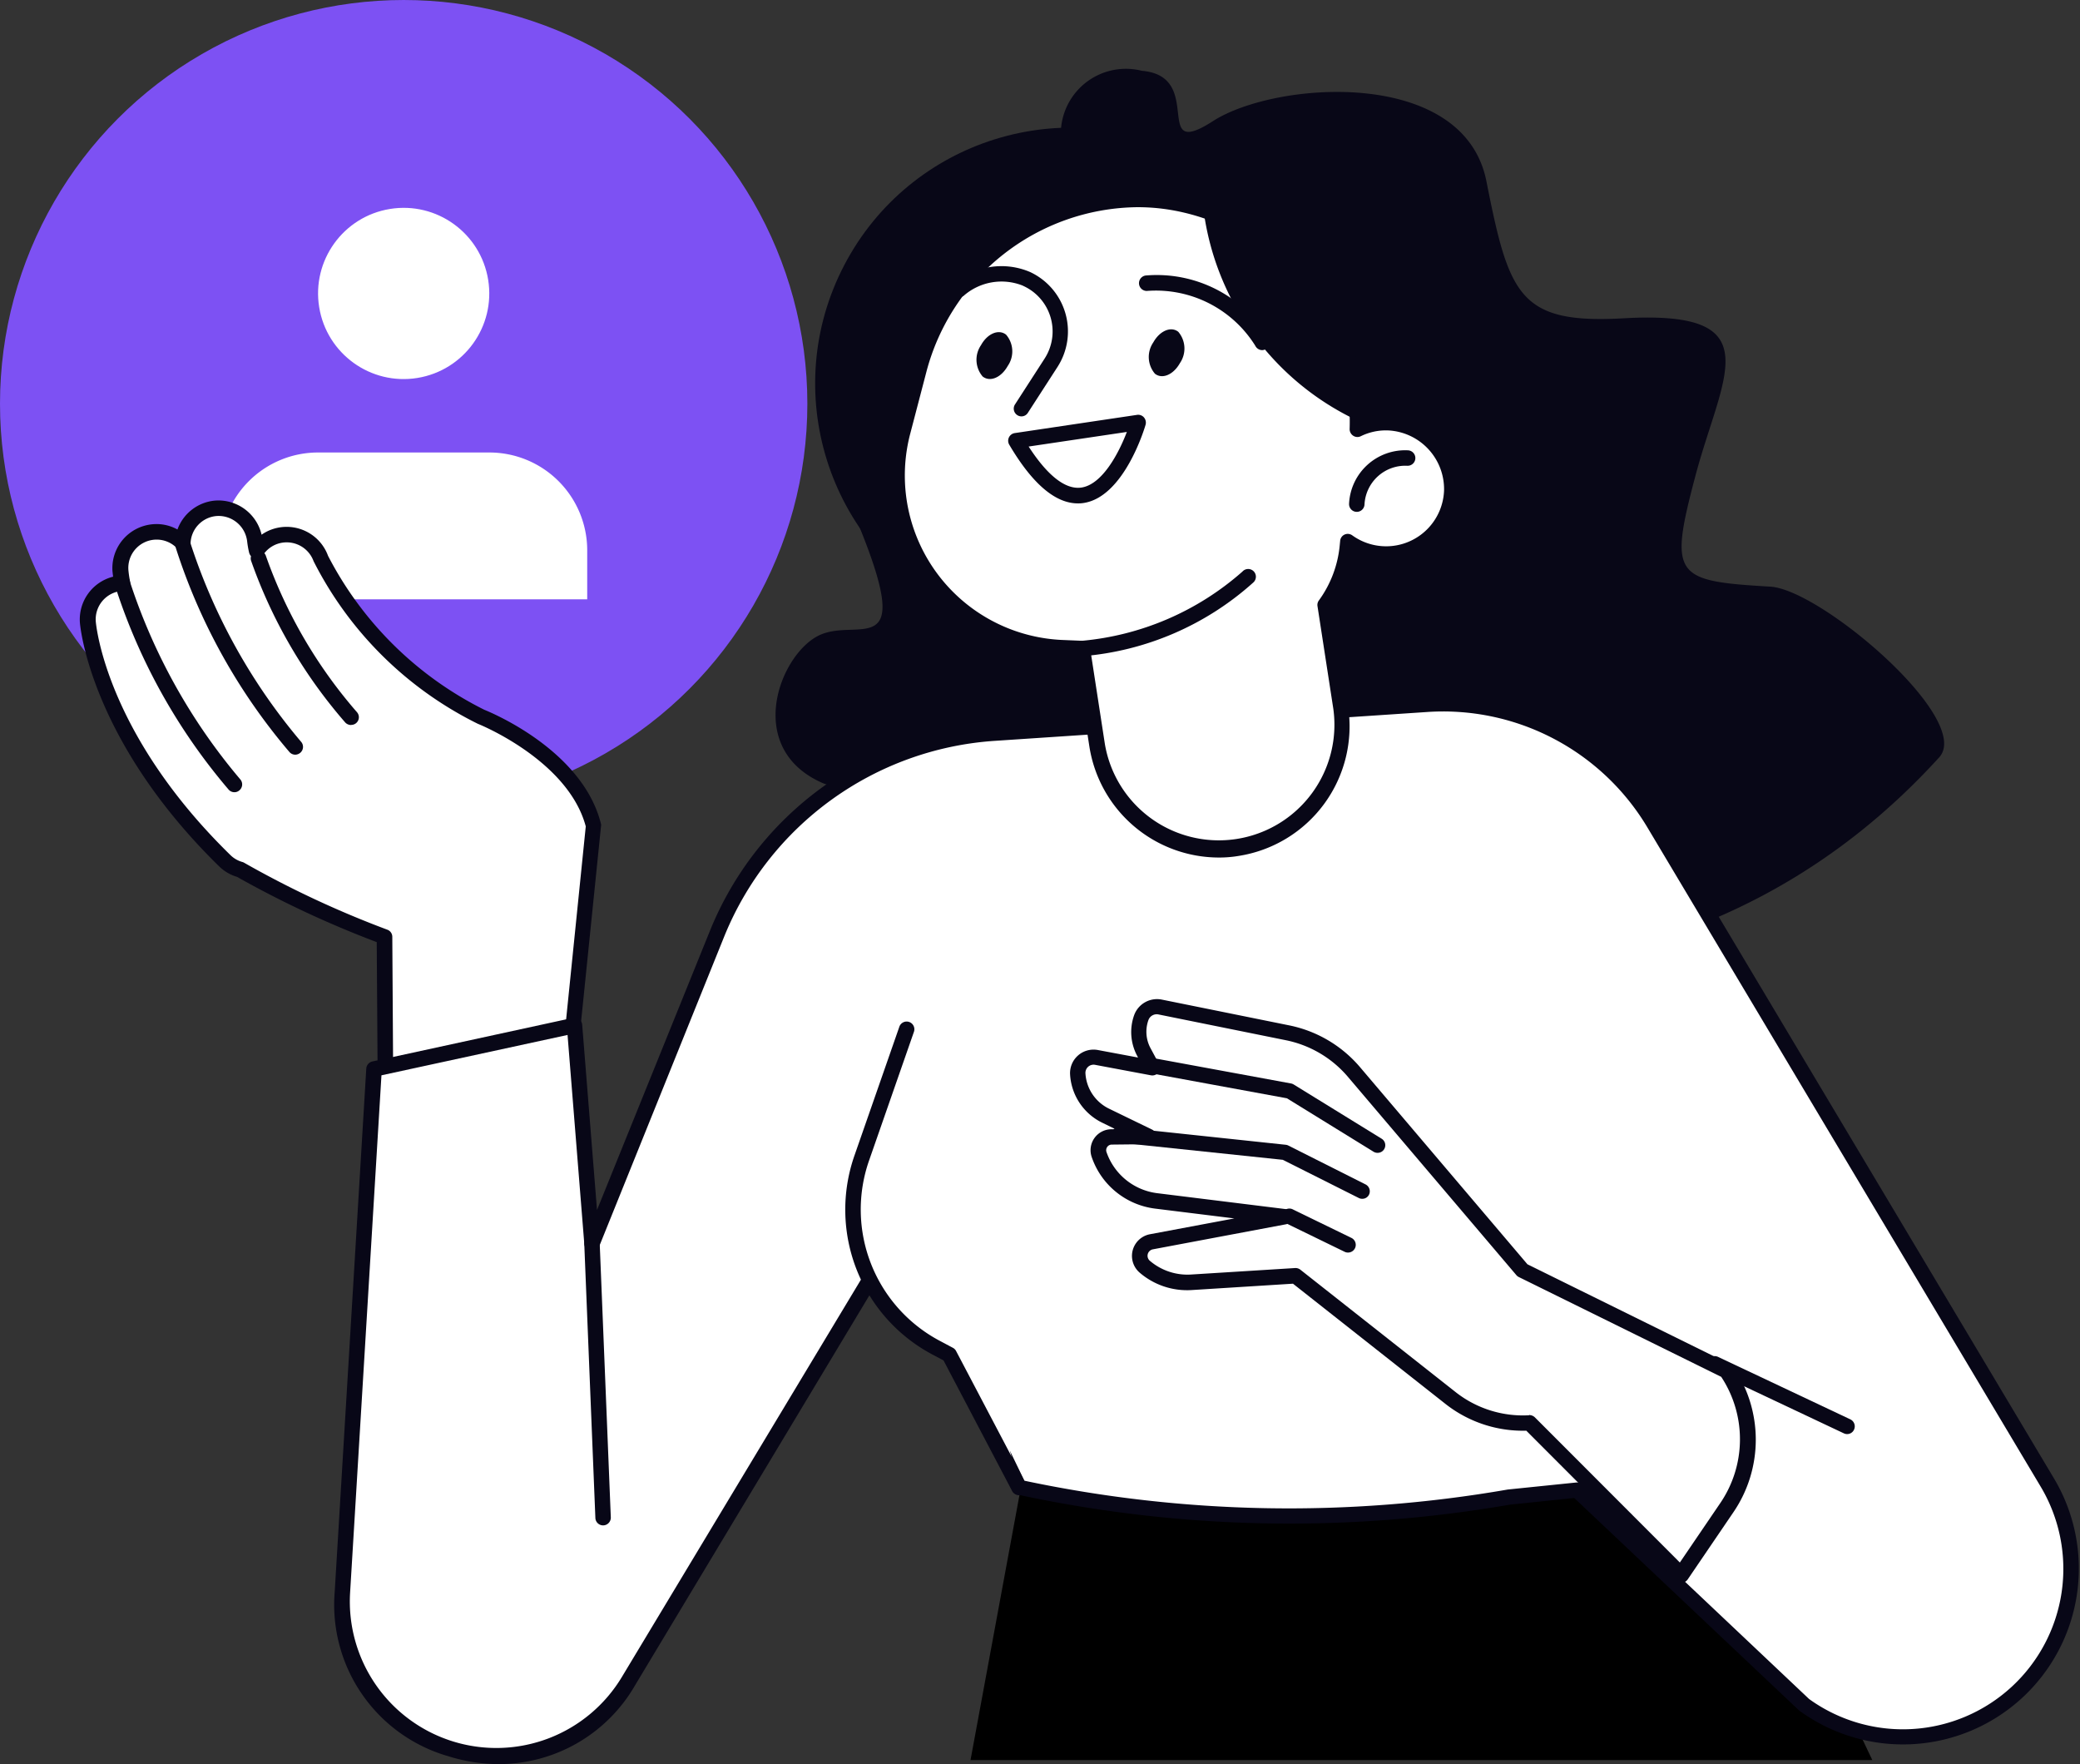 <svg xmlns="http://www.w3.org/2000/svg" id="_x3C_Layer_x3E_" width="47.167" height="40" viewBox="0 0 47.167 40"><rect x="0" y="0" width="47.167" height="40" fill="#333333" stroke="none"/><g id="Groupe_53892" data-name="Groupe 53892"><path id="Trac&#xE9;_37694" data-name="Trac&#xE9; 37694" d="M125.62,191.309h20.449l-3.67-7.749-15.643,1.6Z" transform="translate(-103.612 -151.401)"></path><path id="Trac&#xE9;_37695" data-name="Trac&#xE9; 37695" d="M101.474,25.273a2.456,2.456,0,0,1,1.452,1.19s14.842,8.108,23.842-1.782c.778-.855-2.67-3.8-3.826-3.872-2.176-.128-2.309-.222-1.7-2.516s1.733-3.76-1.628-3.569c-2.374.135-2.6-.526-3.113-3.11s-4.781-2.274-6.2-1.361-.158-1.018-1.614-1.141a1.476,1.476,0,0,0-1.833,1.324c-.147.6-3.036,1.279-3.308,3.4s-2.645,2.26-1.3,5.526-.037,2.09-.922,2.574S99.68,24.51,101.474,25.273Z" transform="translate(-82.795 -7.507)" fill="#080717"></path><circle id="Ellipse_365" data-name="Ellipse 365" cx="5.802" cy="5.802" r="5.802" transform="matrix(0.464, -0.886, 0.886, 0.464, 16.456, 11.146)" fill="#080717"></circle><g id="Groupe_53870" data-name="Groupe 53870"><circle id="Ellipse_366" data-name="Ellipse 366" cx="9.154" cy="9.154" r="9.154" fill="#7d51f3"></circle><g id="Groupe_53869" data-name="Groupe 53869" transform="translate(4.993 4.427)"><path id="Trac&#xE9;_37696" data-name="Trac&#xE9; 37696" d="M36.823,61.889V60.78a2.219,2.219,0,0,0-2.22-2.22H30.72a2.219,2.219,0,0,0-2.22,2.22v1.109Z" transform="translate(-28.5 -52.727)" fill="#fff"></path><circle id="Ellipse_367" data-name="Ellipse 367" cx="1.941" cy="1.941" r="1.941" transform="translate(1.934 0.622) rotate(-9.218)" fill="#fff"></circle></g></g><g id="Groupe_53875" data-name="Groupe 53875" transform="translate(1.814 11.347)"><g id="Groupe_53871" data-name="Groupe 53871"><path id="Trac&#xE9;_37697" data-name="Trac&#xE9; 37697" d="M18.083,75.477a22.751,22.751,0,0,1-3.274-1.521.813.813,0,0,1-.343-.2c-2.868-2.8-3.1-5.31-3.108-5.415a.819.819,0,0,1,.746-.881c.012,0,.023,0,.035,0a2.515,2.515,0,0,1-.04-.28.818.818,0,0,1,1.412-.625.82.82,0,0,1,1.636-.051,1.942,1.942,0,0,0,.04.221.815.815,0,0,1,.408-.321.826.826,0,0,1,1.049.5,8.083,8.083,0,0,0,3.63,3.588s2.148.841,2.554,2.472l-.72,7.032-4-.527Z" transform="translate(-11.179 -65.587)" fill="#fff"></path><path id="Trac&#xE9;_37698" data-name="Trac&#xE9; 37698" d="M21.282,79.35a.1.1,0,0,1-.023,0l-4-.527a.177.177,0,0,1-.152-.172l-.026-3.868a23.073,23.073,0,0,1-3.169-1.48.978.978,0,0,1-.4-.233c-2.913-2.85-3.153-5.42-3.162-5.529a1,1,0,0,1,.753-1.044c-.009-.067-.012-.107-.014-.117A1,1,0,0,1,12,65.308a.975.975,0,0,1,.562.119,1,1,0,0,1,.846-.655,1.006,1.006,0,0,1,1.062.773.961.961,0,0,1,.235-.121,1,1,0,0,1,1.272.6,8,8,0,0,0,3.542,3.49c.2.081,2.235.936,2.647,2.588a.137.137,0,0,1,0,.06l-.717,7.031a.177.177,0,0,1-.065.119A.161.161,0,0,1,21.282,79.35Zm-3.824-.855,3.669.484.694-6.82c-.4-1.5-2.419-2.316-2.44-2.323l-.023-.011a8.28,8.28,0,0,1-3.709-3.679.649.649,0,0,0-.825-.391.638.638,0,0,0-.321.252.175.175,0,0,1-.317-.06,2.169,2.169,0,0,1-.042-.238.652.652,0,0,0-.7-.587.643.643,0,0,0-.585.622.175.175,0,0,1-.3.116.642.642,0,0,0-1.109.491,2.514,2.514,0,0,0,.039.263.175.175,0,0,1-.035.14.178.178,0,0,1-.13.067h-.032a.646.646,0,0,0-.582.692c.009.1.237,2.547,3.057,5.3a.624.624,0,0,0,.27.154.166.166,0,0,1,.037.016A22.521,22.521,0,0,0,17.318,74.5a.172.172,0,0,1,.116.163Z" transform="translate(-10.352 -64.768)" fill="#080717"></path></g><g id="Groupe_53872" data-name="Groupe 53872" transform="translate(0.784 1.699)"><path id="Trac&#xE9;_37699" data-name="Trac&#xE9; 37699" d="M18.372,80.036A13.439,13.439,0,0,1,15.83,75.47Z" transform="translate(-15.654 -75.294)" fill="#fff"></path><path id="Trac&#xE9;_37700" data-name="Trac&#xE9; 37700" d="M17.544,79.383a.174.174,0,0,1-.133-.061,13.412,13.412,0,0,1-2.581-4.643.176.176,0,1,1,.343-.074,13.327,13.327,0,0,0,2.505,4.488.175.175,0,0,1-.021.247A.167.167,0,0,1,17.544,79.383Z" transform="translate(-14.826 -74.466)" fill="#080717"></path></g><g id="Groupe_53873" data-name="Groupe 53873" transform="translate(2.164 0.848)"><path id="Trac&#xE9;_37701" data-name="Trac&#xE9; 37701" d="M26.252,75.176A13.439,13.439,0,0,1,23.71,70.61Z" transform="translate(-23.534 -70.434)" fill="#fff"></path><path id="Trac&#xE9;_37702" data-name="Trac&#xE9; 37702" d="M25.424,74.523a.174.174,0,0,1-.133-.061,13.442,13.442,0,0,1-2.581-4.643.176.176,0,1,1,.343-.074,13.327,13.327,0,0,0,2.505,4.488.175.175,0,0,1-.021.247A.18.18,0,0,1,25.424,74.523Z" transform="translate(-22.706 -69.606)" fill="#080717"></path></g><g id="Groupe_53874" data-name="Groupe 53874" transform="translate(3.872 1.14)"><path id="Trac&#xE9;_37703" data-name="Trac&#xE9; 37703" d="M35.557,75.872a11.178,11.178,0,0,1-2.1-3.6Z" transform="translate(-33.284 -72.095)" fill="#fff"></path><path id="Trac&#xE9;_37704" data-name="Trac&#xE9; 37704" d="M34.726,75.225a.179.179,0,0,1-.137-.065,11.251,11.251,0,0,1-2.13-3.665A.175.175,0,1,1,32.8,71.4a10.912,10.912,0,0,0,2.064,3.537.174.174,0,0,1-.135.286Z" transform="translate(-32.453 -71.273)" fill="#080717"></path></g></g><g id="Groupe_53876" data-name="Groupe 53876" transform="translate(7.582 15.777)"><path id="Trac&#xE9;_37705" data-name="Trac&#xE9; 37705" d="M45,99.369l-.718,11.864a3.5,3.5,0,0,0,6.486,2.015l6.091-10.123,2.766,5.732h0a29.279,29.279,0,0,0,11.113.224l1.538-.158,5.154,4.87a3.813,3.813,0,0,0,5.513-5.04L74.039,93.819A5.594,5.594,0,0,0,68.86,91.1l-9.816.655a7.271,7.271,0,0,0-6.258,4.532l-2.84,7.038-.4-4.94Z" transform="translate(-44.103 -90.908)" fill="#fff"></path><path id="Trac&#xE9;_37706" data-name="Trac&#xE9; 37706" d="M47.01,114.278a3.859,3.859,0,0,1-1.151-.179,3.573,3.573,0,0,1-2.575-3.728L44,98.507a.177.177,0,0,1,.138-.161l4.546-.988a.178.178,0,0,1,.142.03.175.175,0,0,1,.07.126l.336,4.2L51.8,95.366A7.487,7.487,0,0,1,58.2,90.724l9.816-.655a5.749,5.749,0,0,1,5.342,2.8L82.271,107.8a3.988,3.988,0,0,1-5.766,5.272.153.153,0,0,1-.018-.014l-5.095-4.814-1.458.151a29.285,29.285,0,0,1-11.167-.228.17.17,0,0,1-.121-.095l-2.626-5.44L50.1,112.483A3.569,3.569,0,0,1,47.01,114.278ZM44.344,98.66l-.711,11.731a3.322,3.322,0,0,0,6.162,1.913l6.091-10.123a.172.172,0,0,1,.158-.084.174.174,0,0,1,.149.1l2.73,5.655a28.988,28.988,0,0,0,10.962.2l1.55-.159a.175.175,0,0,1,.138.047l5.145,4.862a3.638,3.638,0,0,0,5.251-4.816L73.06,93.054a5.393,5.393,0,0,0-5.016-2.631l-9.816.655A7.132,7.132,0,0,0,52.122,95.5l-2.84,7.038a.172.172,0,0,1-.189.107.177.177,0,0,1-.149-.159l-.38-4.741Z" transform="translate(-43.276 -90.055)" fill="#080717"></path></g><g id="Groupe_53877" data-name="Groupe 53877" transform="translate(20.161 4.347)"><path id="Trac&#xE9;_37707" data-name="Trac&#xE9; 37707" d="M127.221,30.87a1.472,1.472,0,0,0-.711.149,5.04,5.04,0,0,0-3.912-5.089,5.116,5.116,0,0,0-6.032,3.747l-.366,1.4a3.908,3.908,0,0,0,3.62,4.895l.454.019.338,2.193a2.794,2.794,0,0,0,3.189,2.337h0a2.794,2.794,0,0,0,2.337-3.189L125.778,35a2.685,2.685,0,0,0,.506-1.345l.009-.091a1.471,1.471,0,0,0,.8.279,1.491,1.491,0,0,0,1.563-1.433A1.511,1.511,0,0,0,127.221,30.87Z" transform="translate(-115.896 -25.63)" fill="#fff"></path><path id="Trac&#xE9;_37708" data-name="Trac&#xE9; 37708" d="M122.552,39.91a2.976,2.976,0,0,1-2.934-2.519L119.3,35.34l-.31-.012a4.084,4.084,0,0,1-3.782-5.114l.366-1.4a5.313,5.313,0,0,1,6.24-3.874,5.228,5.228,0,0,1,4.05,5,1.655,1.655,0,0,1,.54-.068h0A1.689,1.689,0,0,1,128,31.6a1.667,1.667,0,0,1-1.747,1.6,1.632,1.632,0,0,1-.643-.165,2.88,2.88,0,0,1-.475,1.19l.349,2.258A2.975,2.975,0,0,1,123,39.874,2.637,2.637,0,0,1,122.552,39.91ZM120.7,25.164a5,5,0,0,0-4.779,3.739l-.366,1.4a3.732,3.732,0,0,0,3.457,4.674l.454.019a.176.176,0,0,1,.166.149l.338,2.193a2.621,2.621,0,0,0,5.18-.8l-.359-2.328a.171.171,0,0,1,.032-.13,2.521,2.521,0,0,0,.473-1.258l.009-.091a.173.173,0,0,1,.1-.144.175.175,0,0,1,.175.018,1.314,1.314,0,0,0,2.081-1.016,1.333,1.333,0,0,0-1.261-1.363,1.293,1.293,0,0,0-.627.131.172.172,0,0,1-.172-.011.178.178,0,0,1-.081-.152,4.873,4.873,0,0,0-3.777-4.912A4.54,4.54,0,0,0,120.7,25.164Z" transform="translate(-115.076 -24.813)" fill="#080717"></path></g><g id="Groupe_53878" data-name="Groupe 53878" transform="translate(30.592 10.21)"><path id="Trac&#xE9;_37709" data-name="Trac&#xE9; 37709" d="M174.794,59.677h-.009a.176.176,0,0,1-.166-.184,1.274,1.274,0,0,1,1.337-1.211.175.175,0,0,1-.018.35.927.927,0,0,0-.969.878A.175.175,0,0,1,174.794,59.677Z" transform="translate(-174.619 -58.281)" fill="#080717"></path></g><g id="Groupe_53879" data-name="Groupe 53879" transform="translate(21.575 6.038)"><path id="Trac&#xE9;_37710" data-name="Trac&#xE9; 37710" d="M124.74,37.869a.17.17,0,0,1-.095-.028.175.175,0,0,1-.053-.242l.673-1.042a1.134,1.134,0,0,0-.482-1.645l-.018-.009a1.3,1.3,0,0,0-1.342.237.176.176,0,0,1-.194-.293,1.646,1.646,0,0,1,1.706-.251,1.486,1.486,0,0,1,.622,2.151l-.673,1.042A.17.17,0,0,1,124.74,37.869Z" transform="translate(-123.151 -34.466)" fill="#080717"></path></g><path id="Trac&#xE9;_37711" data-name="Trac&#xE9; 37711" d="M149.415,43.4c-.147.263-.4.37-.566.24a.585.585,0,0,1-.037-.711c.147-.263.4-.37.566-.24A.585.585,0,0,1,149.415,43.4Z" transform="translate(-122.659 -35.166)" fill="#080717"></path><path id="Trac&#xE9;_37712" data-name="Trac&#xE9; 37712" d="M127.117,43.757c-.147.263-.4.37-.568.238a.585.585,0,0,1-.037-.711c.145-.263.4-.37.568-.238A.58.58,0,0,1,127.117,43.757Z" transform="translate(-104.266 -35.458)" fill="#080717"></path><g id="Groupe_53880" data-name="Groupe 53880" transform="translate(22.862 9.404)"><path id="Trac&#xE9;_37713" data-name="Trac&#xE9; 37713" d="M131.49,55.1l2.773-.413S133.268,58.127,131.49,55.1Z" transform="translate(-131.315 -54.513)" fill="#fff"></path><path id="Trac&#xE9;_37714" data-name="Trac&#xE9; 37714" d="M132.073,55.689c-.513,0-1.035-.447-1.556-1.331a.176.176,0,0,1,.124-.263l2.773-.413a.172.172,0,0,1,.158.058.181.181,0,0,1,.037.165c-.019.068-.492,1.661-1.428,1.778A.739.739,0,0,1,132.073,55.689ZM130.957,54.4c.424.655.827.974,1.183.932.484-.06.862-.785,1.044-1.263Z" transform="translate(-130.493 -53.679)" fill="#080717"></path></g><g id="Groupe_53881" data-name="Groupe 53881" transform="translate(27.293 4.771)"><path id="Trac&#xE9;_37715" data-name="Trac&#xE9; 37715" d="M159.269,31.99a5.034,5.034,0,0,0-3.479-4.76A6.157,6.157,0,0,0,159.269,31.99Z" transform="translate(-155.79 -27.23)" fill="#080717"></path></g><g id="Groupe_53882" data-name="Groupe 53882" transform="translate(25.816 6.245)"><path id="Trac&#xE9;_37716" data-name="Trac&#xE9; 37716" d="M150.164,37.342a.176.176,0,0,1-.158-.1A2.654,2.654,0,0,0,147.547,36a.176.176,0,0,1-.028-.35,2.963,2.963,0,0,1,2.8,1.437.174.174,0,0,1-.079.235A.183.183,0,0,1,150.164,37.342Z" transform="translate(-147.357 -35.648)" fill="#080717"></path></g><g id="Groupe_53883" data-name="Groupe 53883" transform="translate(24.362 12.91)"><path id="Trac&#xE9;_37717" data-name="Trac&#xE9; 37717" d="M139.23,75.659a.176.176,0,0,1-.016-.35,6.363,6.363,0,0,0,3.653-1.57.175.175,0,1,1,.247.247,6.6,6.6,0,0,1-3.87,1.671A.034.034,0,0,1,139.23,75.659Z" transform="translate(-139.056 -73.688)" fill="#080717"></path></g><g id="Groupe_53888" data-name="Groupe 53888" transform="translate(24.263 22.647)"><g id="Groupe_53884" data-name="Groupe 53884"><path id="Trac&#xE9;_37718" data-name="Trac&#xE9; 37718" d="M154.181,138.519l-4.632-2.285-3.823-4.5a2.65,2.65,0,0,0-1.5-.883l-2.892-.585a.376.376,0,0,0-.427.242h0a.966.966,0,0,0,.06.781l.193.359-1.268-.238a.36.36,0,0,0-.426.377h0a1.133,1.133,0,0,0,.632.944l.974.473-.839.009a.3.3,0,0,0-.282.4h0a1.566,1.566,0,0,0,1.291,1.053l2.915.361-3.019.568a.325.325,0,0,0-.151.566h0a1.489,1.489,0,0,0,1.06.352l2.358-.147,3.52,2.775a2.651,2.651,0,0,0,1.785.564h0l3.437,3.443,1.03-1.517a2.767,2.767,0,0,0,0-3.108Z" transform="translate(-139.296 -130.084)" fill="#fff"></path><path id="Trac&#xE9;_37719" data-name="Trac&#xE9; 37719" d="M152.349,142.5a.176.176,0,0,1-.124-.051l-3.383-3.388a2.839,2.839,0,0,1-1.824-.6l-3.467-2.733-2.292.144a1.65,1.65,0,0,1-1.184-.394.5.5,0,0,1,.231-.871l1.915-.359-1.8-.223a1.748,1.748,0,0,1-1.435-1.172.475.475,0,0,1,.447-.627h.095l-.3-.147a1.3,1.3,0,0,1-.731-1.09.533.533,0,0,1,.632-.559l.909.17-.019-.037a1.141,1.141,0,0,1-.07-.923.552.552,0,0,1,.627-.354l2.892.585a2.85,2.85,0,0,1,1.6.943l3.8,4.474,4.6,2.269a.178.178,0,0,1,.067.058,2.92,2.92,0,0,1,0,3.3l-1.032,1.517a.17.17,0,0,1-.128.075A.045.045,0,0,0,152.349,142.5Zm-3.437-3.793a.184.184,0,0,1,.124.051l3.288,3.292.913-1.342a2.569,2.569,0,0,0,.025-2.868l-4.59-2.263a.168.168,0,0,1-.056-.044l-3.823-4.5a2.494,2.494,0,0,0-1.4-.825l-2.892-.585a.2.2,0,0,0-.228.128.785.785,0,0,0,.049.639l.193.359a.177.177,0,0,1-.012.186.175.175,0,0,1-.173.068l-1.268-.238a.185.185,0,0,0-.217.194.952.952,0,0,0,.534.8l.974.473a.175.175,0,0,1-.075.333l-.839.009a.125.125,0,0,0-.1.053.128.128,0,0,0-.018.112,1.4,1.4,0,0,0,1.146.936l2.915.361a.176.176,0,0,1,.154.168.174.174,0,0,1-.144.177l-3.019.568a.149.149,0,0,0-.068.259,1.312,1.312,0,0,0,.936.312l2.358-.147a.179.179,0,0,1,.119.037l3.52,2.775a2.466,2.466,0,0,0,1.668.526S148.908,138.7,148.912,138.7Z" transform="translate(-138.494 -129.268)" fill="#080717"></path></g><g id="Groupe_53885" data-name="Groupe 53885" transform="translate(1.745 1.353)"><path id="Trac&#xE9;_37720" data-name="Trac&#xE9; 37720" d="M153.682,139.131a.172.172,0,0,1-.091-.026l-1.964-1.211-3.031-.557a.175.175,0,0,1,.063-.343l3.062.564a.175.175,0,0,1,.06.023l1.992,1.228a.173.173,0,0,1-.091.322Z" transform="translate(-148.453 -136.991)" fill="#080717"></path></g><g id="Groupe_53886" data-name="Groupe 53886" transform="translate(0.937 2.909)"><path id="Trac&#xE9;_37721" data-name="Trac&#xE9; 37721" d="M149.534,147.5a.164.164,0,0,1-.079-.019l-1.722-.865L144,146.224a.175.175,0,1,1,.037-.349l3.763.4a.169.169,0,0,1,.06.018l1.75.881a.175.175,0,0,1,.077.235A.168.168,0,0,1,149.534,147.5Z" transform="translate(-143.844 -145.874)" fill="#080717"></path></g><g id="Groupe_53887" data-name="Groupe 53887" transform="translate(4.787 4.753)"><path id="Trac&#xE9;_37722" data-name="Trac&#xE9; 37722" d="M167.336,157.4a.171.171,0,0,1-.077-.018l-1.342-.653a.176.176,0,0,1,.154-.315l1.342.653a.175.175,0,0,1-.077.333Z" transform="translate(-165.819 -156.399)" fill="#080717"></path></g></g><g id="Groupe_53889" data-name="Groupe 53889" transform="translate(38.712 30.751)"><path id="Trac&#xE9;_37723" data-name="Trac&#xE9; 37723" d="M224.968,177.937l-3-1.417Z" transform="translate(-221.794 -176.346)" fill="#fff"></path><path id="Trac&#xE9;_37724" data-name="Trac&#xE9; 37724" d="M224.14,177.293a.169.169,0,0,1-.075-.018l-3-1.416a.175.175,0,1,1,.149-.317l3,1.417a.176.176,0,0,1,.084.233A.171.171,0,0,1,224.14,177.293Z" transform="translate(-220.967 -175.527)" fill="#080717"></path></g><g id="Groupe_53890" data-name="Groupe 53890" transform="translate(19.169 23.162)"><path id="Trac&#xE9;_37725" data-name="Trac&#xE9; 37725" d="M114.194,143.607l-1.582-3.008-.282-.149a3.565,3.565,0,0,1-1.7-4.324l1.013-2.906Z" transform="translate(-110.255 -133.042)" fill="#fff"></path><path id="Trac&#xE9;_37726" data-name="Trac&#xE9; 37726" d="M113.356,142.946a.174.174,0,0,1-.156-.095l-1.556-2.961-.233-.124a3.718,3.718,0,0,1-1.782-4.536l1.013-2.906a.175.175,0,0,1,.331.114l-1.013,2.906a3.369,3.369,0,0,0,1.615,4.11l.28.149a.175.175,0,0,1,.074.074l1.582,3.008a.175.175,0,0,1-.074.237A.145.145,0,0,1,113.356,142.946Z" transform="translate(-109.417 -132.205)" fill="#080717"></path></g><g id="Groupe_53891" data-name="Groupe 53891" transform="translate(13.248 28.016)"><path id="Trac&#xE9;_37727" data-name="Trac&#xE9; 37727" d="M76.047,166.486a.175.175,0,0,1-.175-.168l-.252-6.219a.176.176,0,0,1,.168-.182.171.171,0,0,1,.182.168l.252,6.219a.176.176,0,0,1-.168.182Z" transform="translate(-75.619 -159.915)" fill="#080717"></path></g></g></svg>